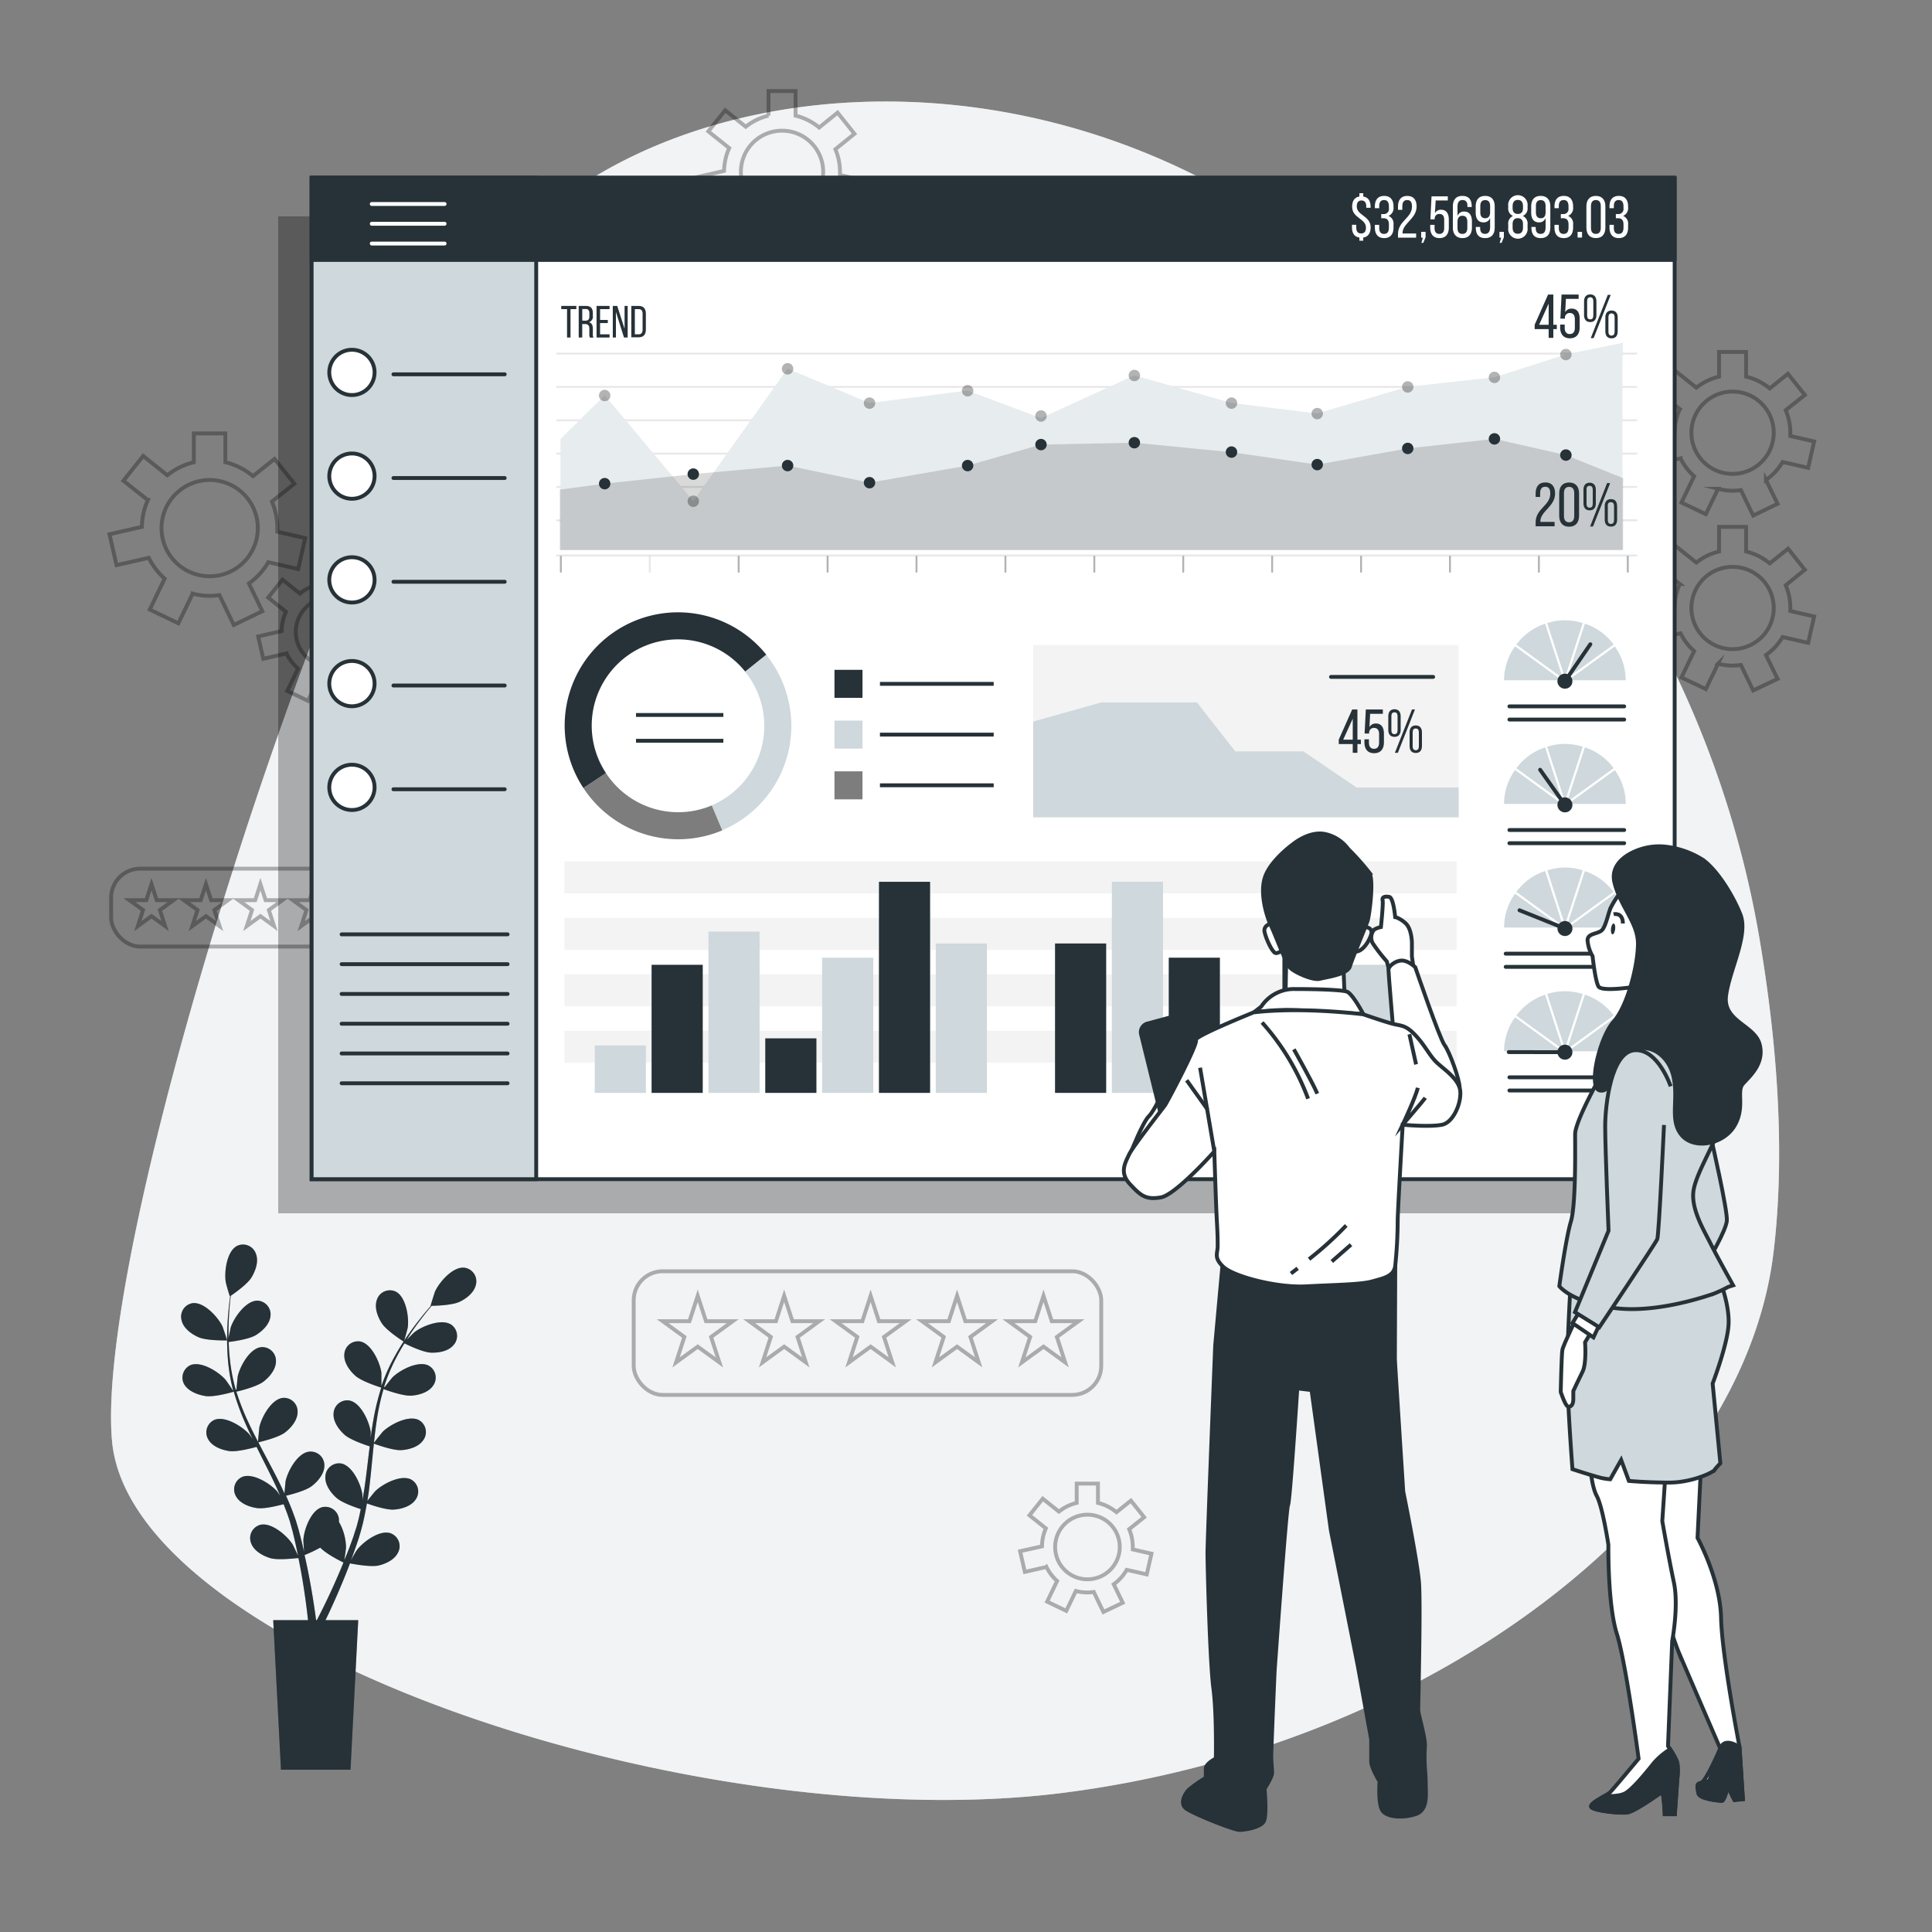 <svg xmlns="http://www.w3.org/2000/svg" viewBox="0 0 500 500"><rect x="0" y="0" width="500" height="500" fill="#808080" stroke="none"/><g id="freepik--background-simple--inject-2"><path d="M455.67,244.81A260.4,260.4,0,0,0,396.24,117c-18.22-21.12-41.91-44.1-70.4-62.25C254,9,165,22,128,68S24,319,29,373s151,103,246,91,176-73,184-140C462.14,297.74,459.74,269.47,455.67,244.81Z" style="fill:#CFD8DC"></path><path d="M455.67,244.81A260.4,260.4,0,0,0,396.24,117c-18.22-21.12-41.91-44.1-70.4-62.25C254,9,165,22,128,68S24,319,29,373s151,103,246,91,176-73,184-140C462.14,297.74,459.74,269.47,455.67,244.81Z" style="fill:#fff;opacity:0.7"></path></g><g id="freepik--Graphics--inject-2"><g style="opacity:0.3"><path d="M461.34,119.57l6.61,1.5,1.55-6.83-6.16-1.41c0-.26,0-.52,0-.79a15,15,0,0,0-1.2-5.88l4.95-3.94-4.37-5.48L458,100.53a14.82,14.82,0,0,0-6.11-3.06V91.09h-7v6.38a15,15,0,0,0-5.87,2.86l-5.33-4.25-4.37,5.48,5.41,4.31a15,15,0,0,0-1.33,5.92l-7.16,1.63,1.56,6.83,7.13-1.62a15,15,0,0,0,3.51,4.61l-3.29,6.82,6.32,3,3.16-6.56a15,15,0,0,0,3.76.5,15.21,15.21,0,0,0,2.15-.17l3.18,6.6,6.31-3.05-3-6.16A15,15,0,0,0,461.34,119.57ZM437.74,112a10.65,10.65,0,1,1,10.64,10.64A10.64,10.64,0,0,1,437.74,112Z" style="fill:none;stroke:#000;stroke-miterlimit:10"></path><path d="M461.34,164.86l6.61,1.51,1.55-6.83-6.16-1.41c0-.27,0-.53,0-.8a14.91,14.91,0,0,0-1.2-5.87l4.95-4L462.76,142l-4.76,3.8a15,15,0,0,0-6.11-3.07v-6.37h-7v6.37a14.92,14.92,0,0,0-5.87,2.87l-5.33-4.26-4.37,5.48,5.41,4.32a15,15,0,0,0-1.33,5.91l-7.16,1.64,1.56,6.83,7.13-1.63a15,15,0,0,0,3.51,4.61l-3.29,6.83,6.32,3,3.16-6.56a15,15,0,0,0,3.76.49,15.21,15.21,0,0,0,2.15-.17l3.18,6.6,6.31-3-3-6.16A15,15,0,0,0,461.34,164.86Zm-23.6-7.53A10.65,10.65,0,1,1,448.38,168,10.64,10.64,0,0,1,437.74,157.33Z" style="fill:none;stroke:#000;stroke-miterlimit:10"></path><path d="M291.59,406.27l5.19,1.18,1.22-5.36-4.84-1.1c0-.21,0-.42,0-.63a11.82,11.82,0,0,0-.93-4.61l3.88-3.09-3.43-4.3-3.74,3a11.68,11.68,0,0,0-4.79-2.41v-5h-5.5v5a11.71,11.71,0,0,0-4.6,2.25l-4.19-3.34-3.43,4.3,4.24,3.38a11.62,11.62,0,0,0-1,4.65L264,401.45l1.23,5.36,5.59-1.28a11.82,11.82,0,0,0,2.76,3.62L271,414.5l4.95,2.39,2.48-5.15a11.24,11.24,0,0,0,4.64.26l2.49,5.18,5-2.39L288.23,410A11.6,11.6,0,0,0,291.59,406.27Zm-18.52-5.91a8.36,8.36,0,1,1,8.36,8.36A8.35,8.35,0,0,1,273.07,400.36Z" style="fill:none;stroke:#000;stroke-miterlimit:10"></path><path d="M215.34,52,222,53.54l1.55-6.83-6.16-1.41c0-.27,0-.53,0-.8a14.91,14.91,0,0,0-1.2-5.87l4.95-4-4.37-5.48L212,33a15,15,0,0,0-6.11-3.07V23.56h-7v6.37A14.92,14.92,0,0,0,193,32.8l-5.33-4.26L183.31,34l5.41,4.32a15,15,0,0,0-1.33,5.91l-7.16,1.64,1.56,6.83,7.13-1.63a15,15,0,0,0,3.51,4.61l-3.29,6.82,6.32,3L198.62,59a15,15,0,0,0,3.76.49,15.21,15.21,0,0,0,2.15-.17l3.18,6.6,6.31-3-3-6.16A15,15,0,0,0,215.34,52Zm-23.6-7.53a10.65,10.65,0,1,1,10.64,10.65A10.64,10.64,0,0,1,191.74,44.5Z" style="fill:none;stroke:#000;stroke-miterlimit:10"></path><path d="M96.55,169.93l5.59,1.27,1.32-5.78-5.22-1.2c0-.22,0-.44,0-.67a12.65,12.65,0,0,0-1-5l4.19-3.35-3.7-4.64-4,3.22a12.75,12.75,0,0,0-5.18-2.6v-5.4H82.6v5.4a12.58,12.58,0,0,0-5,2.43L73.12,150l-3.7,4.64L74,158.33a12.66,12.66,0,0,0-1.12,5l-6.07,1.38,1.32,5.79,6-1.38a12.79,12.79,0,0,0,3,3.91l-2.78,5.77,5.35,2.58,2.67-5.56a12.46,12.46,0,0,0,3.19.42,13.68,13.68,0,0,0,1.82-.14l2.69,5.59,5.35-2.58-2.51-5.22A12.89,12.89,0,0,0,96.55,169.93Zm-20-6.38a9,9,0,1,1,9,9A9,9,0,0,1,76.56,163.55Z" style="fill:none;stroke:#000;stroke-miterlimit:10"></path><path d="M69.43,145.49l7.74,1.77,1.82-8-7.22-1.65c0-.31,0-.61,0-.93a17.46,17.46,0,0,0-1.4-6.87l5.8-4.63-5.12-6.41-5.58,4.45a17.59,17.59,0,0,0-7.15-3.6v-7.46H50.16v7.46A17.55,17.55,0,0,0,43.3,123l-6.25-5-5.11,6.42,6.33,5a17.43,17.43,0,0,0-1.55,6.93l-8.39,1.91,1.83,8,8.35-1.9a17.49,17.49,0,0,0,4.1,5.39l-3.85,8,7.4,3.56,3.7-7.68a17.29,17.29,0,0,0,4.4.58,17.48,17.48,0,0,0,2.52-.2l3.72,7.73,7.39-3.56L64.42,151A17.47,17.47,0,0,0,69.43,145.49ZM41.8,136.68a12.46,12.46,0,1,1,12.46,12.46A12.46,12.46,0,0,1,41.8,136.68Z" style="fill:none;stroke:#000;stroke-miterlimit:10"></path><polygon points="180.57 335.35 182.71 341.93 189.63 341.93 184.03 346 186.17 352.58 180.57 348.51 174.97 352.58 177.11 346 171.51 341.93 178.43 341.93 180.57 335.35" style="fill:none;stroke:#000;stroke-miterlimit:10"></polygon><polygon points="202.94 335.35 205.08 341.93 212 341.93 206.41 346 208.54 352.58 202.94 348.51 197.35 352.58 199.49 346 193.89 341.93 200.81 341.93 202.94 335.35" style="fill:none;stroke:#000;stroke-miterlimit:10"></polygon><polygon points="225.32 335.35 227.46 341.93 234.38 341.93 228.78 346 230.92 352.58 225.32 348.51 219.72 352.58 221.86 346 216.26 341.93 223.18 341.93 225.32 335.35" style="fill:none;stroke:#000;stroke-miterlimit:10"></polygon><polygon points="247.69 335.35 249.83 341.93 256.75 341.93 251.15 346 253.29 352.58 247.69 348.51 242.09 352.58 244.23 346 238.63 341.93 245.55 341.93 247.69 335.35" style="fill:none;stroke:#000;stroke-miterlimit:10"></polygon><polygon points="270.06 335.35 272.2 341.93 279.12 341.93 273.52 346 275.66 352.58 270.06 348.51 264.46 352.58 266.6 346 261 341.93 267.92 341.93 270.06 335.35" style="fill:none;stroke:#000;stroke-miterlimit:10"></polygon><rect x="164" y="329" width="121" height="32" rx="7.5" style="fill:none;stroke:#000;stroke-miterlimit:10"></rect><polygon points="39.2 228.81 40.55 232.96 44.91 232.96 41.38 235.52 42.73 239.67 39.2 237.1 35.67 239.67 37.02 235.52 33.49 232.96 37.86 232.96 39.2 228.81" style="fill:none;stroke:#000;stroke-miterlimit:10"></polygon><polygon points="53.3 228.81 54.65 232.96 59.01 232.96 55.48 235.52 56.83 239.67 53.3 237.1 49.77 239.67 51.12 235.52 47.59 232.96 51.95 232.96 53.3 228.81" style="fill:none;stroke:#000;stroke-miterlimit:10"></polygon><polygon points="67.39 228.81 68.74 232.96 73.1 232.96 69.58 235.52 70.92 239.67 67.39 237.1 63.87 239.67 65.22 235.52 61.69 232.96 66.05 232.96 67.39 228.81" style="fill:none;stroke:#000;stroke-miterlimit:10"></polygon><polygon points="81.49 228.81 82.84 232.96 87.2 232.96 83.67 235.52 85.02 239.67 81.49 237.1 77.96 239.67 79.31 235.52 75.78 232.96 80.14 232.96 81.49 228.81" style="fill:none;stroke:#000;stroke-miterlimit:10"></polygon><polygon points="95.59 228.81 96.94 232.96 101.3 232.96 97.77 235.52 99.11 239.67 95.59 237.1 92.06 239.67 93.41 235.52 89.88 232.96 94.24 232.96 95.59 228.81" style="fill:none;stroke:#000;stroke-miterlimit:10"></polygon><rect x="28.76" y="224.81" width="76.24" height="20.16" rx="7.5" style="fill:none;stroke:#000;stroke-miterlimit:10"></rect></g></g><g id="freepik--Plants--inject-2"><path d="M104.53,347.24s1-3.49,1-3.72c.37-2.65-.48-8-3.17-9.28a3.54,3.54,0,0,0-4.82,2.13c-.72,2,.19,4.42,1.28,6.1C100.08,344.44,104.53,347.24,104.53,347.24Z" style="fill:#263238"></path><path d="M51.4,346.08c2.14.94,7.4.82,7.4.82s-1.13-3.44-1.23-3.64c-1.15-2.41-4.79-6.4-7.76-6A3.54,3.54,0,0,0,47,341.7C47.46,343.76,49.57,345.28,51.4,346.08Z" style="fill:#263238"></path><path d="M53.21,361.3c2.23.33,6.92-1,7.29-1.14A63,63,0,0,0,63.34,368c.65,1.5,1.34,3,2.06,4.46-.43-.63-.81-1.18-.88-1.26-1.75-2-6.31-4.89-9.07-3.72a3.55,3.55,0,0,0-1.57,5c1,1.85,3.46,2.76,5.43,3.05s6-.78,7.09-1.08c.28.56.55,1.13.83,1.69,1.36,2.7,2.73,5.39,4,8.08.44.94.85,1.89,1.25,2.83-.38-.55-.7-1-.76-1.08-1.75-2-6.32-4.9-9.07-3.73a3.53,3.53,0,0,0-1.57,5c1,1.85,3.45,2.77,5.43,3.05s5.63-.68,6.89-1c.39,1,.78,2,1.11,2.93.21.67.46,1.29.64,2s.37,1.34.55,2c.31,1.27.63,2.59.9,3.85.19.87.36,1.7.53,2.54-.43-.94-1.31-2.78-1.4-2.92-1.43-2.26-5.5-5.8-8.4-5.06A3.55,3.55,0,0,0,65,399.39c.73,2,3,3.25,4.91,3.84,2.1.64,6.75,0,7.33,0,.28,1.39.54,2.74.76,4,.79,4.45,1.27,8.18,1.57,10.79.05.46.1.88.14,1.27h-9l2,38.71h18l2-38.71H84.24l.19-.39c1.15-2.39,2.74-5.84,4.47-10.06.55-1.33,1.11-2.76,1.67-4.24.56.11,5.16,1,7.31.57,2-.44,4.31-1.55,5.18-3.47a3.55,3.55,0,0,0-2-4.9c-2.83-.95-7.16,2.27-8.75,4.42-.09.13-1,1.62-1.48,2.57.22-.61.45-1.19.67-1.82.45-1.23.87-2.47,1.32-3.81.2-.66.4-1.32.59-2s.36-1.38.54-2.08c.38-1.62.7-3.28,1-5,1.08.4,5,1.74,7,1.6s4.49-.87,5.64-2.64a3.55,3.55,0,0,0-1.19-5.14c-2.66-1.37-7.43,1.16-9.32,3.05-.12.11-1.33,1.62-2,2.46.16-1,.33-2,.45-3.05.37-3,.65-6,.94-9,.09-.92.19-1.84.29-2.75.38.14,4.94,1.84,7.18,1.68,2-.14,4.49-.87,5.64-2.64a3.54,3.54,0,0,0-1.19-5.14c-2.66-1.37-7.43,1.16-9.32,3-.14.15-1.88,2.32-2.29,2.89.21-2,.44-4,.75-6a61,61,0,0,1,1.73-7.9c.18.06,4.92,1.85,7.22,1.69,2-.14,4.49-.87,5.64-2.64a3.54,3.54,0,0,0-1.19-5.13c-2.66-1.38-7.43,1.15-9.32,3-.13.12-1.45,1.77-2.06,2.57l-.15-.08a46.59,46.59,0,0,1,3.13-7.5c.69-1.33,1.41-2.57,2.14-3.75.85.42,4.76,2.32,6.84,2.4s4.56-.37,5.9-2a3.54,3.54,0,0,0-.62-5.23c-2.5-1.66-7.51.33-9.6,2-.12.09-1.17,1.14-1.93,1.91.34-.53.68-1.08,1-1.58,1.25-1.89,2.51-3.54,3.64-5,.65-.82,1.25-1.55,1.83-2.22,1,0,5.28-.15,7.13-1s3.88-2.43,4.31-4.5a3.54,3.54,0,0,0-3-4.36c-3-.32-6.51,3.76-7.6,6.2-.09.21-1.18,3.68-1.13,3.68h.07c-.57.64-1.16,1.33-1.8,2.1-1.16,1.43-2.46,3.06-3.76,4.92a61.29,61.29,0,0,0-3.9,6.22,46.25,46.25,0,0,0-3.34,7.5l0,.1c0-.88,0-3.33,0-3.52-.35-2.65-2.57-7.57-5.51-8.11a3.55,3.55,0,0,0-4.09,3.33c-.17,2.11,1.36,4.21,2.85,5.54,1.68,1.5,6.34,2.95,6.71,3.07a63.48,63.48,0,0,0-2,8.13c-.29,1.6-.53,3.22-.74,4.85,0-.76,0-1.44,0-1.53-.35-2.65-2.57-7.57-5.51-8.11a3.54,3.54,0,0,0-4.09,3.33c-.17,2.1,1.36,4.21,2.85,5.54s5.46,2.67,6.51,3c-.08.63-.17,1.25-.24,1.88-.36,3-.7,6-1.13,8.93-.15,1-.34,2.05-.52,3.06,0-.67,0-1.24,0-1.33-.34-2.65-2.56-7.57-5.51-8.11a3.54,3.54,0,0,0-4.08,3.33c-.17,2.11,1.35,4.21,2.84,5.54s5.08,2.54,6.32,2.94c-.22,1-.43,2.07-.69,3.06-.19.67-.33,1.33-.56,2s-.43,1.31-.64,2c-.45,1.24-.9,2.52-1.37,3.71-.32.83-.64,1.62-1,2.42.16-1,.44-3.05.44-3.22a13.82,13.82,0,0,0-1.84-6.69,5.11,5.11,0,0,0,0-.78,3.54,3.54,0,0,0-4.33-3c-2.9.77-4.73,5.84-4.87,8.51,0,.16.1,1.88.18,3-.15-.63-.28-1.24-.44-1.89-.3-1.28-.64-2.54-1-3.91q-.3-1-.6-2c-.19-.66-.47-1.34-.7-2-.57-1.57-1.23-3.12-1.92-4.68,1.12-.26,5.08-1.27,6.67-2.5s3.26-3.2,3.25-5.31A3.55,3.55,0,0,0,80,375.69c-3,.33-5.56,5.07-6.1,7.68,0,.17-.21,2.09-.28,3.15-.43-.94-.85-1.87-1.31-2.79-1.33-2.68-2.76-5.35-4.17-8-.43-.82-.86-1.64-1.28-2.46.4-.09,5.13-1.19,6.91-2.55,1.59-1.22,3.27-3.21,3.25-5.32a3.54,3.54,0,0,0-3.82-3.63c-3,.33-5.56,5.07-6.1,7.68,0,.2-.29,3-.32,3.67-.94-1.8-1.86-3.61-2.69-5.43a61.93,61.93,0,0,1-2.92-7.54c.19,0,5.13-1.17,7-2.57,1.58-1.21,3.26-3.2,3.25-5.31a3.55,3.55,0,0,0-3.83-3.63c-3,.33-5.56,5.07-6.09,7.68,0,.17-.23,2.28-.3,3.29H61a45.39,45.39,0,0,1-1.52-8c-.17-1.48-.25-2.91-.29-4.31.94-.11,5.25-.69,7-1.76s3.59-2.83,3.81-4.93a3.55,3.55,0,0,0-3.4-4c-3,0-6.08,4.43-6.91,7,0,.14-.34,1.59-.55,2.66,0-.63,0-1.28,0-1.88,0-2.27.14-4.34.28-6.17.09-1.05.19-2,.3-2.87.86-.59,4.33-3,5.39-4.78s1.89-4.17,1.11-6.13a3.53,3.53,0,0,0-4.87-2c-2.66,1.37-3.36,6.72-2.92,9.36,0,.23,1,3.72,1.09,3.69l.05,0c-.12.85-.23,1.75-.34,2.75-.18,1.83-.37,3.91-.42,6.18a63.63,63.63,0,0,0,.17,7.34,46.46,46.46,0,0,0,1.36,8.1l0,.09c-.47-.74-1.86-2.76-2-2.91-1.75-2-6.31-4.9-9.07-3.73a3.55,3.55,0,0,0-1.57,5C48.8,360.1,51.24,361,53.21,361.3Zm29.68,39.22c1.53,1.66,5.45,3.6,6,3.85-.53,1.32-1.06,2.59-1.59,3.78-1.79,4.14-3.45,7.52-4.64,9.86L82,419.29h-.2c-.06-.46-.13-1-.2-1.52-.37-2.64-.94-6.39-1.83-10.86-.27-1.42-.6-2.92-.95-4.46A37.67,37.67,0,0,0,82.89,400.52Z" style="fill:#263238"></path><path d="M51.4,346.08c2.14.94,7.4.82,7.4.82s-1.13-3.44-1.23-3.64c-1.15-2.41-4.79-6.4-7.76-6A3.54,3.54,0,0,0,47,341.7C47.46,343.76,49.57,345.28,51.4,346.08Z" style="fill:#263238;opacity:0.3"></path><path d="M104.53,347.24s1-3.49,1-3.72c.37-2.65-.48-8-3.17-9.28a3.54,3.54,0,0,0-4.82,2.13c-.72,2,.19,4.42,1.28,6.1C100.08,344.44,104.53,347.24,104.53,347.24Z" style="fill:#263238;opacity:0.3"></path><path d="M53.21,361.3c2.23.33,6.92-1,7.29-1.14A63,63,0,0,0,63.34,368c.65,1.5,1.34,3,2.06,4.46-.43-.63-.81-1.18-.88-1.26-1.75-2-6.31-4.89-9.07-3.72a3.55,3.55,0,0,0-1.57,5c1,1.85,3.46,2.76,5.43,3.05s6-.78,7.09-1.08c.28.56.55,1.13.83,1.69,1.36,2.7,2.73,5.39,4,8.08.44.94.85,1.89,1.25,2.83-.38-.55-.7-1-.76-1.08-1.75-2-6.32-4.9-9.07-3.73a3.53,3.53,0,0,0-1.57,5c1,1.85,3.45,2.77,5.43,3.05s5.63-.68,6.89-1c.39,1,.78,2,1.11,2.93.21.67.46,1.29.64,2s.37,1.34.55,2c.31,1.27.63,2.59.9,3.85.19.87.36,1.7.53,2.54-.43-.94-1.31-2.78-1.4-2.92-1.43-2.26-5.5-5.8-8.4-5.06A3.55,3.55,0,0,0,65,399.39c.73,2,3,3.25,4.91,3.84,2.1.64,6.75,0,7.33,0,.28,1.39.54,2.74.76,4,.79,4.45,1.27,8.18,1.57,10.79.05.46.1.88.14,1.27h-9l2,38.71h18l2-38.71H84.24l.19-.39c1.15-2.39,2.74-5.84,4.47-10.06.55-1.33,1.11-2.76,1.67-4.24.56.11,5.16,1,7.31.57,2-.44,4.31-1.55,5.18-3.47a3.55,3.55,0,0,0-2-4.9c-2.83-.95-7.16,2.27-8.75,4.42-.09.13-1,1.62-1.48,2.57.22-.61.45-1.19.67-1.82.45-1.23.87-2.47,1.32-3.81.2-.66.4-1.32.59-2s.36-1.38.54-2.08c.38-1.62.7-3.28,1-5,1.08.4,5,1.74,7,1.6s4.49-.87,5.64-2.64a3.55,3.55,0,0,0-1.19-5.14c-2.66-1.37-7.43,1.16-9.32,3.05-.12.11-1.33,1.62-2,2.46.16-1,.33-2,.45-3.05.37-3,.65-6,.94-9,.09-.92.19-1.84.29-2.75.38.14,4.94,1.84,7.18,1.68,2-.14,4.49-.87,5.64-2.64a3.54,3.54,0,0,0-1.19-5.14c-2.66-1.37-7.43,1.16-9.32,3-.14.15-1.88,2.32-2.29,2.89.21-2,.44-4,.75-6a61,61,0,0,1,1.73-7.9c.18.06,4.92,1.85,7.22,1.69,2-.14,4.49-.87,5.64-2.64a3.54,3.54,0,0,0-1.19-5.13c-2.66-1.38-7.43,1.15-9.32,3-.13.12-1.45,1.77-2.06,2.57l-.15-.08a46.59,46.59,0,0,1,3.13-7.5c.69-1.33,1.41-2.57,2.14-3.75.85.42,4.76,2.32,6.84,2.4s4.56-.37,5.9-2a3.54,3.54,0,0,0-.62-5.23c-2.5-1.66-7.51.33-9.6,2-.12.09-1.17,1.14-1.93,1.91.34-.53.68-1.08,1-1.58,1.25-1.89,2.51-3.54,3.64-5,.65-.82,1.25-1.55,1.83-2.22,1,0,5.28-.15,7.13-1s3.88-2.43,4.31-4.5a3.54,3.54,0,0,0-3-4.36c-3-.32-6.51,3.76-7.6,6.2-.09.21-1.18,3.68-1.13,3.68h.07c-.57.64-1.16,1.33-1.8,2.1-1.16,1.43-2.46,3.06-3.76,4.92a61.29,61.29,0,0,0-3.9,6.22,46.25,46.25,0,0,0-3.34,7.5l0,.1c0-.88,0-3.33,0-3.52-.35-2.65-2.57-7.57-5.51-8.11a3.55,3.55,0,0,0-4.09,3.33c-.17,2.11,1.36,4.21,2.85,5.54,1.68,1.5,6.34,2.95,6.71,3.07a63.48,63.48,0,0,0-2,8.13c-.29,1.6-.53,3.22-.74,4.85,0-.76,0-1.44,0-1.53-.35-2.65-2.57-7.57-5.51-8.11a3.54,3.54,0,0,0-4.09,3.33c-.17,2.1,1.36,4.21,2.85,5.54s5.46,2.67,6.51,3c-.08.63-.17,1.25-.24,1.88-.36,3-.7,6-1.13,8.93-.15,1-.34,2.05-.52,3.06,0-.67,0-1.24,0-1.33-.34-2.65-2.56-7.57-5.51-8.11a3.54,3.54,0,0,0-4.08,3.33c-.17,2.11,1.35,4.21,2.84,5.54s5.08,2.54,6.32,2.94c-.22,1-.43,2.07-.69,3.06-.19.67-.33,1.33-.56,2s-.43,1.31-.64,2c-.45,1.24-.9,2.52-1.37,3.71-.32.83-.64,1.62-1,2.42.16-1,.44-3.05.44-3.22a13.82,13.82,0,0,0-1.84-6.69,5.11,5.11,0,0,0,0-.78,3.54,3.54,0,0,0-4.33-3c-2.9.77-4.73,5.84-4.87,8.51,0,.16.1,1.88.18,3-.15-.63-.28-1.24-.44-1.89-.3-1.28-.64-2.54-1-3.91q-.3-1-.6-2c-.19-.66-.47-1.34-.7-2-.57-1.57-1.23-3.12-1.92-4.68,1.12-.26,5.08-1.27,6.67-2.5s3.26-3.2,3.25-5.31A3.55,3.55,0,0,0,80,375.69c-3,.33-5.56,5.07-6.1,7.68,0,.17-.21,2.09-.28,3.15-.43-.94-.85-1.87-1.31-2.79-1.33-2.68-2.76-5.35-4.17-8-.43-.82-.86-1.64-1.28-2.46.4-.09,5.13-1.19,6.91-2.55,1.59-1.22,3.27-3.21,3.25-5.32a3.54,3.54,0,0,0-3.82-3.63c-3,.33-5.56,5.07-6.1,7.68,0,.2-.29,3-.32,3.67-.94-1.8-1.86-3.61-2.69-5.43a61.93,61.93,0,0,1-2.92-7.54c.19,0,5.13-1.17,7-2.57,1.58-1.21,3.26-3.2,3.25-5.31a3.55,3.55,0,0,0-3.83-3.63c-3,.33-5.56,5.07-6.09,7.68,0,.17-.23,2.28-.3,3.29H61a45.39,45.39,0,0,1-1.52-8c-.17-1.48-.25-2.91-.29-4.31.94-.11,5.25-.69,7-1.76s3.59-2.83,3.81-4.93a3.55,3.55,0,0,0-3.4-4c-3,0-6.08,4.43-6.91,7,0,.14-.34,1.59-.55,2.66,0-.63,0-1.28,0-1.88,0-2.27.14-4.34.28-6.17.09-1.05.19-2,.3-2.87.86-.59,4.33-3,5.39-4.78s1.89-4.17,1.11-6.13a3.53,3.53,0,0,0-4.87-2c-2.66,1.37-3.36,6.72-2.92,9.36,0,.23,1,3.72,1.09,3.69l.05,0c-.12.85-.23,1.75-.34,2.75-.18,1.83-.37,3.91-.42,6.18a63.63,63.63,0,0,0,.17,7.34,46.46,46.46,0,0,0,1.36,8.1l0,.09c-.47-.74-1.86-2.76-2-2.91-1.75-2-6.31-4.9-9.07-3.73a3.55,3.55,0,0,0-1.57,5C48.8,360.1,51.24,361,53.21,361.3Zm29.68,39.22c1.53,1.66,5.45,3.6,6,3.85-.53,1.32-1.06,2.59-1.59,3.78-1.79,4.14-3.45,7.52-4.64,9.86L82,419.29h-.2c-.06-.46-.13-1-.2-1.52-.37-2.64-.94-6.39-1.83-10.86-.27-1.42-.6-2.92-.95-4.46A37.67,37.67,0,0,0,82.89,400.52Z" style="fill:#263238;opacity:0.3"></path></g><g id="freepik--Page--inject-2"><rect x="72" y="56" width="349" height="258" style="opacity:0.3"></rect><rect x="80.65" y="46" width="352.75" height="259.17" style="fill:#fff;stroke:#263238;stroke-miterlimit:10"></rect><rect x="80.65" y="46" width="58.12" height="259.17" style="fill:#CFD8DC;stroke:#263238;stroke-miterlimit:10"></rect><rect x="80.65" y="46" width="352.75" height="21.28" style="fill:#263238;stroke:#263238;stroke-linecap:round;stroke-linejoin:round"></rect><path d="M96.94,96.38a5.86,5.86,0,1,0-5.86,5.86A5.86,5.86,0,0,0,96.94,96.38Z" style="fill:#fff;stroke:#263238;stroke-linecap:round;stroke-linejoin:round"></path><line x1="101.82" y1="96.87" x2="130.62" y2="96.87" style="fill:none;stroke:#263238;stroke-linecap:round;stroke-linejoin:round"></line><path d="M96.94,123.23a5.86,5.86,0,1,0-5.86,5.85A5.86,5.86,0,0,0,96.94,123.23Z" style="fill:#fff;stroke:#263238;stroke-linecap:round;stroke-linejoin:round"></path><line x1="101.82" y1="123.71" x2="130.62" y2="123.71" style="fill:none;stroke:#263238;stroke-linecap:round;stroke-linejoin:round"></line><path d="M96.94,150.07a5.86,5.86,0,1,0-5.86,5.86A5.86,5.86,0,0,0,96.94,150.07Z" style="fill:#fff;stroke:#263238;stroke-linecap:round;stroke-linejoin:round"></path><line x1="101.82" y1="150.56" x2="130.62" y2="150.56" style="fill:none;stroke:#263238;stroke-linecap:round;stroke-linejoin:round"></line><path d="M96.94,176.92a5.86,5.86,0,1,0-5.86,5.86A5.87,5.87,0,0,0,96.94,176.92Z" style="fill:#fff;stroke:#263238;stroke-linecap:round;stroke-linejoin:round"></path><line x1="101.82" y1="177.41" x2="130.62" y2="177.41" style="fill:none;stroke:#263238;stroke-linecap:round;stroke-linejoin:round"></line><path d="M96.94,203.77a5.86,5.86,0,1,0-5.86,5.86A5.86,5.86,0,0,0,96.94,203.77Z" style="fill:#fff;stroke:#263238;stroke-linecap:round;stroke-linejoin:round"></path><line x1="101.82" y1="204.26" x2="130.62" y2="204.26" style="fill:none;stroke:#263238;stroke-linecap:round;stroke-linejoin:round"></line><g style="opacity:0.05"><rect x="146.07" y="222.92" width="230.91" height="8.28"></rect><rect x="146.07" y="237.53" width="230.91" height="8.28"></rect><rect x="146.07" y="252.15" width="230.91" height="8.28"></rect><rect x="146.07" y="266.76" width="230.91" height="8.28"></rect></g><rect x="242.18" y="244.17" width="13.24" height="38.67" style="fill:#CFD8DC"></rect><rect x="227.47" y="228.21" width="13.24" height="54.63" style="fill:#263238"></rect><rect x="212.76" y="247.85" width="13.24" height="34.99" style="fill:#CFD8DC"></rect><rect x="198.05" y="268.72" width="13.24" height="14.12" style="fill:#263238"></rect><rect x="183.34" y="241.1" width="13.24" height="41.74" style="fill:#CFD8DC"></rect><rect x="168.63" y="249.69" width="13.24" height="33.15" style="fill:#263238"></rect><rect x="153.92" y="270.56" width="13.24" height="12.28" style="fill:#CFD8DC"></rect><rect x="273.04" y="244.17" width="13.24" height="38.67" style="fill:#263238"></rect><rect x="287.75" y="228.21" width="13.24" height="54.63" style="fill:#CFD8DC"></rect><rect x="302.47" y="247.85" width="13.24" height="34.99" style="fill:#263238"></rect><rect x="317.18" y="268.72" width="13.24" height="14.12" style="fill:#CFD8DC"></rect><rect x="331.89" y="241.1" width="13.24" height="41.74" style="fill:#263238"></rect><rect x="346.6" y="249.69" width="13.24" height="33.15" style="fill:#CFD8DC"></rect><rect x="361.31" y="270.56" width="13.24" height="12.28" style="fill:#263238"></rect><line x1="88.41" y1="241.81" x2="131.36" y2="241.81" style="fill:none;stroke:#263238;stroke-linecap:round;stroke-linejoin:round"></line><line x1="88.41" y1="249.52" x2="131.36" y2="249.52" style="fill:none;stroke:#263238;stroke-linecap:round;stroke-linejoin:round"></line><line x1="88.41" y1="257.23" x2="131.36" y2="257.23" style="fill:none;stroke:#263238;stroke-linecap:round;stroke-linejoin:round"></line><line x1="88.41" y1="264.94" x2="131.36" y2="264.94" style="fill:none;stroke:#263238;stroke-linecap:round;stroke-linejoin:round"></line><line x1="88.41" y1="272.64" x2="131.36" y2="272.64" style="fill:none;stroke:#263238;stroke-linecap:round;stroke-linejoin:round"></line><line x1="88.41" y1="280.35" x2="131.36" y2="280.35" style="fill:none;stroke:#263238;stroke-linecap:round;stroke-linejoin:round"></line><line x1="96.21" y1="52.79" x2="115.06" y2="52.79" style="fill:none;stroke:#fff;stroke-linecap:round;stroke-linejoin:round"></line><line x1="96.21" y1="57.91" x2="115.06" y2="57.91" style="fill:none;stroke:#fff;stroke-linecap:round;stroke-linejoin:round"></line><line x1="96.21" y1="63.03" x2="115.06" y2="63.03" style="fill:none;stroke:#fff;stroke-linecap:round;stroke-linejoin:round"></line><rect x="267.38" y="166.92" width="110.13" height="44.59" style="opacity:0.05"></rect><polygon points="377.5 203.81 377.5 211.52 267.38 211.52 267.38 186.74 284.99 181.79 309.77 181.79 319.69 194.45 337.3 194.45 351.07 203.81 377.5 203.81" style="fill:#CFD8DC"></polygon><line x1="344.46" y1="175.18" x2="370.9" y2="175.18" style="fill:none;stroke:#263238;stroke-linecap:round;stroke-linejoin:round"></line><path d="M351.3,192.56v2.26h-1.21v-2.26h-3.62v-1.14l3.47-7.81h1.36v7.81h.9v1.14Zm-3.68-1.14h2.47V186Z" style="fill:#263238"></path><path d="M354.41,188.17a1.81,1.81,0,0,1,1.66-.93c1.45,0,2.09,1.06,2.09,2.66v2.2c0,1.71-.82,2.83-2.53,2.83s-2.52-1.12-2.52-2.83v-.76h1.17v.84c0,1,.42,1.61,1.31,1.61s1.32-.6,1.32-1.61V190c0-1-.42-1.62-1.32-1.62a1.21,1.21,0,0,0-1.26,1.2v.26h-1.17l.31-6.23h4.41v1.12h-3.29Z" style="fill:#263238"></path><path d="M362.49,185.36v3.53c0,1.09-.51,1.81-1.6,1.81s-1.6-.72-1.6-1.81v-3.53c0-1.08.51-1.81,1.6-1.81S362.49,184.28,362.49,185.36Zm-2.4-.05V189c0,.61.23,1,.8,1s.8-.4.8-1v-3.65c0-.61-.24-1-.8-1S360.09,184.7,360.09,185.31Zm6.1-1.7-4.42,11.21H361l4.42-11.21Zm1.81,5.92v3.53c0,1.09-.49,1.81-1.6,1.81s-1.6-.72-1.6-1.81v-3.53c0-1.07.51-1.79,1.6-1.79S368,188.46,368,189.53Zm-2.4,0v3.63c0,.61.24,1,.8,1s.8-.42.8-1v-3.63c0-.61-.24-1-.8-1S365.6,188.88,365.6,189.49Z" style="fill:#263238"></path><path d="M146.75,87.35V80h-1.5v-.83h3.91V80h-1.51v7.35Z" style="fill:#263238"></path><path d="M151.6,79.17c1.29,0,1.83.66,1.83,1.87v.67a1.52,1.52,0,0,1-1,1.68c.75.22,1,.83,1,1.71v1.27a2.07,2.07,0,0,0,.16,1h-.92a2.06,2.06,0,0,1-.15-1V85.07c0-.92-.43-1.21-1.19-1.21h-.65v3.49h-.91V79.17ZM151.37,83c.73,0,1.16-.23,1.16-1.12v-.79c0-.73-.27-1.12-.95-1.12h-.89v3Z" style="fill:#263238"></path><path d="M157.3,82.8v.81h-2v2.91h2.45v.83h-3.36V79.17h3.36V80H155.3v2.8Z" style="fill:#263238"></path><path d="M159.4,87.35h-.81V79.17h1.15l1.9,5.92V79.17h.8v8.18h-.95l-2.09-6.61Z" style="fill:#263238"></path><path d="M165.3,79.17c1.27,0,1.85.77,1.85,2v4.12c0,1.25-.58,2-1.85,2h-1.92V79.17Zm0,7.35c.66,0,1-.41,1-1.15V81.16c0-.75-.31-1.16-1-1.16h-1v6.52Z" style="fill:#263238"></path><g style="opacity:0.3"><line x1="145.15" y1="147.97" x2="145.15" y2="144.02" style="fill:none;stroke:#000;stroke-linecap:round;stroke-linejoin:round;stroke-width:0.5px"></line><line x1="144.17" y1="134.65" x2="423.49" y2="134.65" style="fill:none;stroke:#000;stroke-linecap:round;stroke-linejoin:round;stroke-width:0.5px;opacity:0.3"></line><line x1="144.17" y1="143.77" x2="423.49" y2="143.77" style="fill:none;stroke:#000;stroke-linecap:round;stroke-linejoin:round;stroke-width:0.5px;opacity:0.3"></line><line x1="144.17" y1="126.02" x2="423.49" y2="126.02" style="fill:none;stroke:#000;stroke-linecap:round;stroke-linejoin:round;stroke-width:0.5px;opacity:0.3"></line><line x1="144.17" y1="117.4" x2="423.49" y2="117.4" style="fill:none;stroke:#000;stroke-linecap:round;stroke-linejoin:round;stroke-width:0.5px;opacity:0.3"></line><line x1="144.17" y1="108.77" x2="423.49" y2="108.77" style="fill:none;stroke:#000;stroke-linecap:round;stroke-linejoin:round;stroke-width:0.5px;opacity:0.3"></line><line x1="144.17" y1="100.14" x2="423.49" y2="100.14" style="fill:none;stroke:#000;stroke-linecap:round;stroke-linejoin:round;stroke-width:0.5px;opacity:0.3"></line><line x1="144.17" y1="91.51" x2="423.49" y2="91.51" style="fill:none;stroke:#000;stroke-linecap:round;stroke-linejoin:round;stroke-width:0.5px;opacity:0.3"></line><line x1="168.16" y1="147.97" x2="168.16" y2="144.02" style="fill:none;stroke:#000;stroke-linecap:round;stroke-linejoin:round;stroke-width:0.5px;opacity:0.3"></line><line x1="191.17" y1="147.97" x2="191.17" y2="144.02" style="fill:none;stroke:#000;stroke-linecap:round;stroke-linejoin:round;stroke-width:0.5px"></line><line x1="214.18" y1="147.97" x2="214.18" y2="144.02" style="fill:none;stroke:#000;stroke-linecap:round;stroke-linejoin:round;stroke-width:0.5px"></line><line x1="237.19" y1="147.97" x2="237.19" y2="144.02" style="fill:none;stroke:#000;stroke-linecap:round;stroke-linejoin:round;stroke-width:0.5px"></line><line x1="260.2" y1="147.97" x2="260.2" y2="144.02" style="fill:none;stroke:#000;stroke-linecap:round;stroke-linejoin:round;stroke-width:0.5px"></line><line x1="283.21" y1="147.97" x2="283.21" y2="144.02" style="fill:none;stroke:#000;stroke-linecap:round;stroke-linejoin:round;stroke-width:0.5px"></line><line x1="306.22" y1="147.97" x2="306.22" y2="144.02" style="fill:none;stroke:#000;stroke-linecap:round;stroke-linejoin:round;stroke-width:0.5px"></line><line x1="329.23" y1="147.97" x2="329.23" y2="144.02" style="fill:none;stroke:#000;stroke-linecap:round;stroke-linejoin:round;stroke-width:0.5px"></line><line x1="352.24" y1="147.97" x2="352.24" y2="144.02" style="fill:none;stroke:#000;stroke-linecap:round;stroke-linejoin:round;stroke-width:0.5px"></line><line x1="375.25" y1="147.97" x2="375.25" y2="144.02" style="fill:none;stroke:#000;stroke-linecap:round;stroke-linejoin:round;stroke-width:0.5px"></line><line x1="398.26" y1="147.97" x2="398.26" y2="144.02" style="fill:none;stroke:#000;stroke-linecap:round;stroke-linejoin:round;stroke-width:0.5px"></line><line x1="421.27" y1="147.97" x2="421.27" y2="144.02" style="fill:none;stroke:#000;stroke-linecap:round;stroke-linejoin:round;stroke-width:0.5px"></line></g><polygon points="419.86 142.34 419.86 93.17 419.98 88.76 405.25 91.76 386.76 97.67 364.32 100.14 340.9 107.04 318.71 104.33 293.57 97.18 269.41 108.24 250.42 101.12 225.03 104.33 203.83 95.45 179.42 129.72 156.5 102.36 145.1 113.63 145.1 142.34 419.86 142.34" style="fill:#CFD8DC"></polygon><polygon points="419.86 142.34 419.86 93.17 419.98 88.76 405.25 91.76 386.76 97.67 364.32 100.14 340.9 107.04 318.71 104.33 293.57 97.18 269.41 108.24 250.42 101.12 225.03 104.33 203.83 95.45 179.42 129.72 156.5 102.36 145.1 113.63 145.1 142.34 419.86 142.34" style="fill:#fff;opacity:0.5"></polygon><polygon points="420.05 142.34 420.05 125.81 420.11 123.78 405.25 117.77 386.76 113.58 364.32 116.05 340.9 120.24 318.71 117.03 293.57 114.57 269.41 115.06 250.42 120.49 225.03 124.92 203.83 120.49 179.42 122.7 156.5 125.17 145.4 126.65 144.88 126.65 144.88 142.34 420.05 142.34" style="opacity:0.15"></polygon><circle cx="156.49" cy="125.17" r="1.48" style="fill:#263238"></circle><path d="M180.9,122.7a1.48,1.48,0,1,0-1.48,1.48A1.47,1.47,0,0,0,180.9,122.7Z" style="fill:#263238"></path><circle cx="203.83" cy="120.49" r="1.48" style="fill:#263238"></circle><circle cx="225.03" cy="124.92" r="1.48" style="fill:#263238"></circle><circle cx="250.42" cy="120.49" r="1.48" style="fill:#263238"></circle><circle cx="269.41" cy="115.06" r="1.48" style="fill:#263238"></circle><circle cx="293.57" cy="114.57" r="1.48" style="fill:#263238"></circle><path d="M320.19,117a1.48,1.48,0,1,0-1.48,1.48A1.47,1.47,0,0,0,320.19,117Z" style="fill:#263238"></path><circle cx="340.9" cy="120.24" r="1.48" style="fill:#263238"></circle><circle cx="364.32" cy="116.05" r="1.48" style="fill:#263238"></circle><circle cx="386.76" cy="113.58" r="1.48" style="fill:#263238"></circle><path d="M406.73,117.77a1.48,1.48,0,1,0-1.48,1.48A1.47,1.47,0,0,0,406.73,117.77Z" style="fill:#263238"></path><g style="opacity:0.3"><circle cx="156.49" cy="102.36" r="1.48"></circle><circle cx="179.42" cy="129.72" r="1.48"></circle><path d="M205.31,95.45a1.48,1.48,0,1,0-1.48,1.48A1.48,1.48,0,0,0,205.31,95.45Z"></path><circle cx="225.03" cy="104.33" r="1.48"></circle><path d="M251.9,101.12a1.48,1.48,0,1,0-1.48,1.48A1.47,1.47,0,0,0,251.9,101.12Z"></path><circle cx="269.41" cy="107.66" r="1.48"></circle><circle cx="293.57" cy="97.18" r="1.48"></circle><circle cx="318.71" cy="104.33" r="1.48"></circle><circle cx="340.9" cy="107.04" r="1.48"></circle><circle cx="364.32" cy="100.14" r="1.48"></circle><circle cx="386.76" cy="97.67" r="1.48"></circle><circle cx="405.25" cy="91.76" r="1.48"></circle></g><path d="M402,85.18v2.26h-1.21V85.18h-3.62V84.05l3.47-7.82H402v7.82h.9v1.13Zm-3.68-1.13h2.47V78.57Z" style="fill:#263238"></path><path d="M405.07,80.8a1.79,1.79,0,0,1,1.66-.93c1.45,0,2.09,1,2.09,2.66v2.19c0,1.71-.82,2.83-2.53,2.83s-2.52-1.12-2.52-2.83V84h1.17v.83c0,1,.42,1.62,1.31,1.62s1.32-.61,1.32-1.62V82.62c0-1-.42-1.62-1.32-1.62A1.21,1.21,0,0,0,405,82.2v.26h-1.17l.3-6.23h4.42v1.12h-3.29Z" style="fill:#263238"></path><path d="M413.15,78v3.54c0,1.09-.51,1.81-1.6,1.81s-1.6-.72-1.6-1.81V78c0-1.07.51-1.81,1.6-1.81S413.15,76.91,413.15,78Zm-2.4,0v3.65c0,.61.23,1,.8,1s.8-.4.8-1V77.93c0-.61-.24-1-.8-1S410.75,77.32,410.75,77.93Zm6.1-1.7-4.42,11.21h-.75l4.42-11.21Zm1.81,5.93v3.52c0,1.09-.49,1.81-1.6,1.81s-1.6-.72-1.6-1.81V82.16c0-1.08.51-1.8,1.6-1.8S418.66,81.08,418.66,82.16Zm-2.4,0v3.63c0,.61.24,1,.8,1s.8-.42.8-1V82.11c0-.61-.24-1-.8-1S416.26,81.5,416.26,82.11Z" style="fill:#263238"></path><path d="M402.46,127.71c0,3.38-3.79,4.59-3.81,7.17v.18h3.68v1.14h-4.91v-1c0-3.61,3.79-4.32,3.79-7.47,0-1.16-.38-1.76-1.31-1.76s-1.31.65-1.31,1.65v1h-1.17v-.91c0-1.72.78-2.86,2.51-2.86S402.46,126,402.46,127.71Z" style="fill:#263238"></path><path d="M403.52,127.69c0-1.71.84-2.82,2.56-2.82s2.58,1.11,2.58,2.82v5.78c0,1.72-.85,2.84-2.58,2.84s-2.56-1.12-2.56-2.84Zm1.23,5.86c0,1,.43,1.62,1.33,1.62s1.33-.61,1.33-1.62v-5.92c0-1-.42-1.63-1.33-1.63s-1.33.6-1.33,1.63Z" style="fill:#263238"></path><path d="M413,126.73v3.54c0,1.09-.51,1.81-1.6,1.81s-1.6-.72-1.6-1.81v-3.54c0-1.07.51-1.81,1.6-1.81S413,125.66,413,126.73Zm-2.4,0v3.66c0,.6.22,1,.8,1s.8-.4.8-1v-3.66c0-.6-.24-1-.8-1S410.58,126.08,410.58,126.68Zm6.1-1.69-4.42,11.21h-.76L415.92,125Zm1.81,5.92v3.52c0,1.09-.5,1.81-1.6,1.81s-1.61-.72-1.61-1.81v-3.52c0-1.07.52-1.79,1.61-1.79S418.49,129.84,418.49,130.91Zm-2.41,0v3.64c0,.61.25,1,.81,1s.8-.41.8-1v-3.64c0-.6-.25-1-.8-1S416.08,130.26,416.08,130.86Z" style="fill:#263238"></path><rect x="215.96" y="173.35" width="7.25" height="7.25" style="fill:#263238"></rect><line x1="227.73" y1="176.98" x2="257.17" y2="176.98" style="fill:none;stroke:#263238;stroke-linejoin:round"></line><rect x="215.96" y="186.49" width="7.25" height="7.25" style="fill:#CFD8DC"></rect><line x1="227.73" y1="190.11" x2="257.17" y2="190.11" style="fill:none;stroke:#263238;stroke-linejoin:round"></line><rect x="215.96" y="199.62" width="7.25" height="7.25" style="fill:#7d7d7d"></rect><line x1="227.73" y1="203.24" x2="257.17" y2="203.24" style="fill:none;stroke:#263238;stroke-linejoin:round"></line><path d="M185.56,211.64a25.82,25.82,0,0,0,10-40" style="fill:none;stroke:#CFD8DC;stroke-linejoin:round;stroke-width:7px"></path><path d="M153.9,202a25.83,25.83,0,0,0,31.66,9.67" style="fill:none;stroke:#7d7d7d;stroke-linejoin:round;stroke-width:7px"></path><path d="M195.58,171.61A25.82,25.82,0,0,0,153.9,202" style="fill:none;stroke:#263238;stroke-linejoin:round;stroke-width:7px"></path><line x1="164.6" y1="185.04" x2="187.2" y2="185.04" style="fill:none;stroke:#263238;stroke-linejoin:round"></line><line x1="164.6" y1="191.71" x2="187.2" y2="191.71" style="fill:none;stroke:#263238;stroke-linejoin:round"></line><line x1="390.63" y1="182.81" x2="420.34" y2="182.81" style="fill:none;stroke:#263238;stroke-linecap:round;stroke-linejoin:round"></line><line x1="390.63" y1="186.22" x2="420.34" y2="186.22" style="fill:none;stroke:#263238;stroke-linecap:round;stroke-linejoin:round"></line><path d="M417.94,166.9A16,16,0,0,0,389,176.3h32A15.31,15.31,0,0,0,417.94,166.9Z" style="fill:#CFD8DC"></path><path d="M405,176.3l12.93-9.4a15.31,15.31,0,0,1,3.05,9.4Z" style="fill:none;stroke:#fff;stroke-linecap:round;stroke-linejoin:round;stroke-width:0.5px"></path><path d="M405,176.3,410,161.1a15.3,15.3,0,0,1,8,5.8Z" style="fill:none;stroke:#fff;stroke-linecap:round;stroke-linejoin:round;stroke-width:0.5px"></path><path d="M405,176.3l-4.94-15.2a15.33,15.33,0,0,1,9.88,0Z" style="fill:none;stroke:#fff;stroke-linecap:round;stroke-linejoin:round;stroke-width:0.5px"></path><path d="M405,176.3l-12.93-9.4a15.3,15.3,0,0,1,8-5.8Z" style="fill:none;stroke:#fff;stroke-linecap:round;stroke-linejoin:round;stroke-width:0.5px"></path><path d="M405,176.3H389a15.32,15.32,0,0,1,3.06-9.4Z" style="fill:none;stroke:#fff;stroke-linecap:round;stroke-linejoin:round;stroke-width:0.5px"></path><path d="M406.94,176.3a1.94,1.94,0,1,0-1.93,1.93A1.92,1.92,0,0,0,406.94,176.3Z" style="fill:#263238"></path><line x1="405.01" y1="176.3" x2="411.58" y2="166.73" style="fill:none;stroke:#263238;stroke-linecap:round;stroke-linejoin:round"></line><line x1="390.63" y1="214.81" x2="420.34" y2="214.81" style="fill:none;stroke:#263238;stroke-linecap:round;stroke-linejoin:round"></line><line x1="390.63" y1="218.22" x2="420.34" y2="218.22" style="fill:none;stroke:#263238;stroke-linecap:round;stroke-linejoin:round"></line><path d="M417.94,198.91A16,16,0,0,0,389,208.3h32A15.26,15.26,0,0,0,417.94,198.91Z" style="fill:#CFD8DC"></path><path d="M405,208.3l12.93-9.39A15.26,15.26,0,0,1,421,208.3Z" style="fill:none;stroke:#fff;stroke-linecap:round;stroke-linejoin:round;stroke-width:0.5px"></path><path d="M405,208.3,410,193.1a15.26,15.26,0,0,1,8,5.81Z" style="fill:none;stroke:#fff;stroke-linecap:round;stroke-linejoin:round;stroke-width:0.5px"></path><path d="M405,208.3l-4.94-15.2a15.33,15.33,0,0,1,9.88,0Z" style="fill:none;stroke:#fff;stroke-linecap:round;stroke-linejoin:round;stroke-width:0.5px"></path><path d="M405,208.3l-12.93-9.39a15.26,15.26,0,0,1,8-5.81Z" style="fill:none;stroke:#fff;stroke-linecap:round;stroke-linejoin:round;stroke-width:0.5px"></path><path d="M405,208.3H389a15.27,15.27,0,0,1,3.06-9.39Z" style="fill:none;stroke:#fff;stroke-linecap:round;stroke-linejoin:round;stroke-width:0.5px"></path><path d="M406.94,208.3a1.94,1.94,0,1,0-1.93,1.94A1.92,1.92,0,0,0,406.94,208.3Z" style="fill:#263238"></path><line x1="405.01" y1="208.3" x2="398.58" y2="199.21" style="fill:none;stroke:#263238;stroke-linecap:round;stroke-linejoin:round"></line><line x1="419.39" y1="246.81" x2="389.67" y2="246.81" style="fill:none;stroke:#263238;stroke-linecap:round;stroke-linejoin:round"></line><line x1="419.39" y1="250.22" x2="389.67" y2="250.22" style="fill:none;stroke:#263238;stroke-linecap:round;stroke-linejoin:round"></line><path d="M392.08,230.91A16,16,0,0,1,421,240.3H389A15.29,15.29,0,0,1,392.08,230.91Z" style="fill:#CFD8DC"></path><path d="M405,240.3l-12.93-9.39A15.29,15.29,0,0,0,389,240.3Z" style="fill:none;stroke:#fff;stroke-linecap:round;stroke-linejoin:round;stroke-width:0.5px"></path><path d="M405,240.3l-4.94-15.2a15.26,15.26,0,0,0-8,5.81Z" style="fill:none;stroke:#fff;stroke-linecap:round;stroke-linejoin:round;stroke-width:0.5px"></path><path d="M405,240.3,410,225.1a15.33,15.33,0,0,0-9.88,0Z" style="fill:none;stroke:#fff;stroke-linecap:round;stroke-linejoin:round;stroke-width:0.5px"></path><path d="M405,240.3l12.93-9.39a15.26,15.26,0,0,0-8-5.81Z" style="fill:none;stroke:#fff;stroke-linecap:round;stroke-linejoin:round;stroke-width:0.5px"></path><path d="M405,240.3h16a15.28,15.28,0,0,0-3.05-9.39Z" style="fill:none;stroke:#fff;stroke-linecap:round;stroke-linejoin:round;stroke-width:0.5px"></path><path d="M403.07,240.3a1.94,1.94,0,1,1,1.94,1.94A1.94,1.94,0,0,1,403.07,240.3Z" style="fill:#263238"></path><line x1="405.01" y1="240.3" x2="393.25" y2="235.58" style="fill:none;stroke:#263238;stroke-linecap:round;stroke-linejoin:round"></line><line x1="390.63" y1="278.81" x2="420.34" y2="278.81" style="fill:none;stroke:#263238;stroke-linecap:round;stroke-linejoin:round"></line><line x1="390.63" y1="282.22" x2="420.34" y2="282.22" style="fill:none;stroke:#263238;stroke-linecap:round;stroke-linejoin:round"></line><path d="M417.94,262.91a16,16,0,0,0-28.92,9.4h32A15.31,15.31,0,0,0,417.94,262.91Z" style="fill:#CFD8DC"></path><path d="M405,272.31l12.93-9.4a15.31,15.31,0,0,1,3.05,9.4Z" style="fill:none;stroke:#fff;stroke-linecap:round;stroke-linejoin:round;stroke-width:0.5px"></path><path d="M405,272.31,410,257.1a15.32,15.32,0,0,1,8,5.81Z" style="fill:none;stroke:#fff;stroke-linecap:round;stroke-linejoin:round;stroke-width:0.5px"></path><path d="M405,272.31l-4.94-15.21a15.33,15.33,0,0,1,9.88,0Z" style="fill:none;stroke:#fff;stroke-linecap:round;stroke-linejoin:round;stroke-width:0.5px"></path><path d="M405,272.31l-12.93-9.4a15.32,15.32,0,0,1,8-5.81Z" style="fill:none;stroke:#fff;stroke-linecap:round;stroke-linejoin:round;stroke-width:0.5px"></path><path d="M405,272.31H389a15.32,15.32,0,0,1,3.06-9.4Z" style="fill:none;stroke:#fff;stroke-linecap:round;stroke-linejoin:round;stroke-width:0.5px"></path><path d="M406.94,272.31a1.94,1.94,0,1,0-1.93,1.93A1.93,1.93,0,0,0,406.94,272.31Z" style="fill:#263238"></path><line x1="405.01" y1="272.31" x2="390.46" y2="272.28" style="fill:none;stroke:#263238;stroke-linecap:round;stroke-linejoin:round"></line><path d="M352.81,50.86c1.3.18,1.9,1.19,1.9,2.63v.29h-1.12v-.37c0-.95-.38-1.53-1.24-1.53s-1.22.58-1.22,1.53c0,2.4,3.59,2.41,3.59,5.43,0,1.43-.61,2.46-1.91,2.64v.81h-1v-.81c-1.33-.18-1.92-1.19-1.92-2.64v-.66H351v.73c0,1,.4,1.51,1.26,1.51s1.25-.55,1.25-1.51c0-2.38-3.58-2.41-3.58-5.42,0-1.47.6-2.43,1.88-2.63V50h1Z" style="fill:#fff"></path><path d="M360.64,53.39v.28a2.13,2.13,0,0,1-1.3,2.2,2.14,2.14,0,0,1,1.3,2.22v.82c0,1.64-.77,2.71-2.42,2.71s-2.4-1.07-2.4-2.71v-.73h1.12V59c0,1,.4,1.54,1.25,1.54s1.26-.56,1.26-1.65v-.82c0-1.06-.45-1.56-1.35-1.59h-.64V55.4h.7a1.29,1.29,0,0,0,1.29-1.47v-.49c0-1.1-.39-1.67-1.26-1.67s-1.25.6-1.25,1.56v.55h-1.12v-.49c0-1.63.77-2.69,2.4-2.69S360.64,51.76,360.64,53.39Z" style="fill:#fff"></path><path d="M366.62,53.41c0,3.22-3.63,4.39-3.64,6.85v.16h3.51v1.09H361.8v-.92c0-3.45,3.62-4.12,3.62-7.13,0-1.11-.36-1.69-1.25-1.69s-1.25.63-1.25,1.58v.95H361.8v-.88c0-1.63.75-2.72,2.4-2.72S366.62,51.77,366.62,53.41Z" style="fill:#fff"></path><path d="M368.24,61.51h-.44V60h1.14V61.4l-.59,1.45h-.49Z" style="fill:#fff"></path><path d="M371.36,55.17a1.72,1.72,0,0,1,1.59-.89c1.37,0,2,1,2,2.54v2.09c0,1.64-.77,2.71-2.41,2.71s-2.4-1.07-2.4-2.71v-.72h1.12V59c0,1,.39,1.54,1.25,1.54s1.25-.58,1.25-1.54V56.91c0-1-.39-1.54-1.25-1.54a1.15,1.15,0,0,0-1.21,1.14v.25h-1.11l.29-5.95h4.21v1.07h-3.14Z" style="fill:#fff"></path><path d="M380.88,53.38v.2h-1.11V53.3c0-1-.4-1.53-1.27-1.53s-1.3.58-1.3,1.73v2.4a1.73,1.73,0,0,1,1.73-1.15c1.37,0,2,1,2,2.54v1.62c0,1.64-.81,2.71-2.44,2.71S376,60.55,376,58.91V53.46c0-1.7.76-2.76,2.46-2.76S380.88,51.74,380.88,53.38Zm-3.68,4V59c0,1,.4,1.54,1.27,1.54s1.27-.58,1.27-1.54V57.38c0-1-.42-1.54-1.27-1.54S377.2,56.42,377.2,57.38Z" style="fill:#fff"></path><path d="M386.83,53.39v5.46c0,1.7-.76,2.77-2.48,2.77s-2.41-1.06-2.41-2.69v-.2h1.12V59c0,1,.41,1.53,1.26,1.53s1.32-.58,1.32-1.71v-2.4a1.71,1.71,0,0,1-1.73,1.13c-1.37,0-2-1-2-2.52V53.39c0-1.63.8-2.69,2.45-2.69S386.83,51.76,386.83,53.39Zm-3.73-.06v1.61c0,1,.41,1.54,1.27,1.54s1.27-.58,1.27-1.54V53.33c0-1-.4-1.54-1.27-1.54S383.1,52.35,383.1,53.33Z" style="fill:#fff"></path><path d="M388.5,61.51h-.44V60h1.14V61.4l-.59,1.45h-.49Z" style="fill:#fff"></path><path d="M395.33,53.35v.33a2.12,2.12,0,0,1-1.22,2.21,2.17,2.17,0,0,1,1.22,2.26v.79a2.52,2.52,0,1,1-5,0v-.79a2.14,2.14,0,0,1,1.24-2.26,2.09,2.09,0,0,1-1.24-2.21v-.33a2.52,2.52,0,1,1,5,0Zm-3.87,0v.52c0,1,.51,1.5,1.35,1.5s1.34-.46,1.34-1.5v-.52c0-1.1-.5-1.61-1.34-1.61S391.46,52.28,391.46,53.38Zm0,4.63v.9c0,1.1.49,1.62,1.35,1.62s1.33-.52,1.34-1.62V58c0-1-.45-1.54-1.34-1.54S391.46,57,391.46,58Z" style="fill:#fff"></path><path d="M401.22,53.39v5.46c0,1.7-.77,2.77-2.48,2.77s-2.41-1.06-2.41-2.69v-.2h1.11V59c0,1,.41,1.53,1.27,1.53S400,60,400,58.82v-2.4a1.73,1.73,0,0,1-1.73,1.13c-1.38,0-2-1-2-2.52V53.39c0-1.63.8-2.69,2.45-2.69S401.22,51.76,401.22,53.39Zm-3.73-.06v1.61c0,1,.41,1.54,1.27,1.54S400,55.9,400,54.94V53.33c0-1-.4-1.54-1.27-1.54S397.49,52.35,397.49,53.33Z" style="fill:#fff"></path><path d="M407.12,53.39v.28a2.12,2.12,0,0,1-1.3,2.2,2.14,2.14,0,0,1,1.3,2.22v.82c0,1.64-.76,2.71-2.42,2.71s-2.4-1.07-2.4-2.71v-.73h1.12V59c0,1,.4,1.54,1.25,1.54s1.26-.56,1.26-1.65v-.82c0-1.06-.45-1.56-1.35-1.59h-.64V55.4h.7a1.29,1.29,0,0,0,1.29-1.47v-.49c0-1.1-.38-1.67-1.26-1.67s-1.25.6-1.25,1.56v.55H402.3v-.49c0-1.63.77-2.69,2.4-2.69S407.12,51.76,407.12,53.39Z" style="fill:#fff"></path><path d="M409.43,60v1.48h-1.15V60Z" style="fill:#fff"></path><path d="M410.56,53.39c0-1.63.81-2.69,2.45-2.69s2.46,1.06,2.46,2.69v5.52c0,1.64-.81,2.71-2.46,2.71s-2.45-1.07-2.45-2.71Zm1.18,5.6c0,1,.41,1.54,1.27,1.54s1.27-.58,1.27-1.54V53.33c0-1-.4-1.56-1.27-1.56s-1.27.58-1.27,1.56Z" style="fill:#fff"></path><path d="M421.35,53.39v.28a2.13,2.13,0,0,1-1.29,2.2,2.13,2.13,0,0,1,1.29,2.22v.82c0,1.64-.76,2.71-2.41,2.71s-2.4-1.07-2.4-2.71v-.73h1.12V59c0,1,.39,1.54,1.25,1.54s1.25-.56,1.25-1.65v-.82c0-1.06-.44-1.56-1.34-1.59h-.64V55.4h.7a1.29,1.29,0,0,0,1.28-1.47v-.49c0-1.1-.38-1.67-1.25-1.67s-1.25.6-1.25,1.56v.55h-1.12v-.49c0-1.63.76-2.69,2.4-2.69S421.35,51.76,421.35,53.39Z" style="fill:#fff"></path></g><g id="freepik--character-2--inject-2"><path d="M419.77,230.52a22.24,22.24,0,0,0-3,4.56c-.66,1.74-1.09,4.13-2,5.43s-3.91.87-3.91,2.83a9.7,9.7,0,0,0,1.3,4.13s.66,6.3,1.52,7.82,10,0,10,0,3.48-5.22,3.48-10.65S423.24,231,419.77,230.52Z" style="fill:#fff;stroke:#263238;stroke-miterlimit:10"></path><path d="M418,240.47c-.09.77-.4,1.37-.7,1.34s-.47-.69-.38-1.47.4-1.37.69-1.34S418.11,239.69,418,240.47Z" style="fill:#263238"></path><path d="M417.6,236.6S420,236,420,239" style="fill:none;stroke:#263238;stroke-miterlimit:10"></path><path d="M440.19,380l-.87,18s5.87,10.65,6.09,20.64,4.78,33.46,4.78,33.46l.87,13.48-2.18.21-1.74-3.47s-.86,3.69-1.52,3.69-5.86-.43-6.08-2-.65-2.39.65-2.6,5-8.91,5-8.91-9.13-21.08-10.86-25.2a99.83,99.83,0,0,1-3.48-10.87s-1.3-7.17-2.83-14.55-2.82-20.86-2.82-20.86Z" style="fill:#fff;stroke:#263238;stroke-miterlimit:10"></path><path d="M445.19,452.57c-1.09,3.26-2.83,8.26-2.83,8.26l-2.17.65c-1.3.21-.87,1.08-.65,2.6s5.43,2,6.08,2,1.52-3.69,1.52-3.69l1.74,3.47,2.18-.21-.87-13.48S446.28,449.31,445.19,452.57Z" style="fill:#263238;stroke:#263238;stroke-miterlimit:10"></path><path d="M411.51,378.48s.22,5.87,1.74,8.69,3,12.6,3,12.6-.22,15.43,2.17,23,5.65,32.38,5.65,32.38-6.51,7.82-7.38,8.69-5.87,3-4.78,3.91,7.17,1.52,9.12,1.3,8.26-4.78,8.91-5.21.87,5.65.87,5.65h2.61l.65-9.13s.43-3.26-.22-4.78a26.71,26.71,0,0,0-2.17-3.69l1.08-27.16s1.74-9.13.44-15.21-3-15.86-3-15.86l.87-13,.65-8.47s-2.61-2-9.13-2a80.94,80.94,0,0,0-12.6,1.09Z" style="fill:#fff;stroke:#263238;stroke-miterlimit:10"></path><path d="M434.11,460.39s.43-3.26-.22-4.78a21.24,21.24,0,0,0-1.65-2.91,18.56,18.56,0,0,0-4.22,3.56c-1.73,2.18-5.43,6.74-7.38,7.82-1.43.8-4,.78-5.3.71-1.72,1-4.19,2.35-3.39,3,1.08.87,7.17,1.52,9.12,1.3s8.26-4.78,8.91-5.21.87,5.65.87,5.65h2.61Z" style="fill:#263238;stroke:#263238;stroke-miterlimit:10"></path><path d="M406.51,331.77s-1.08,16.94-.86,25.63,1.3,22.82,1.3,22.82,3.91,1.3,6.3,1.95a15,15,0,0,0,3.48.66l2.82-5,2,5.43s4.56.43,10.43.43,11.29-2.6,11.73-3.25a15.11,15.11,0,0,1,1.52-1.74l-2-20.64s3.91-10.22,4.13-15.43S445,331.12,445,331.12s-10.21,3.25-18.47,1.73-19.77-4.12-19.77-4.12Z" style="fill:#CFD8DC;stroke:#263238;stroke-miterlimit:10"></path><path d="M443,295.27s4.12,18,3.91,20.64-5,10.64-5,10.64-5.21-9.56-6.08-15,0-9.56,1.08-11.51,4.13-7,4.13-7Z" style="fill:#CFD8DC;stroke:#263238;stroke-miterlimit:10"></path><path d="M415.64,275.93s-8,13.9-8,17.6.22,18.25-1.09,22.59-3,16.73-3,16.73,3,4.13,14.13,5.65,24.55-3.26,25.85-3.69a33.26,33.26,0,0,0,3.69-1.74l1.31-.43s-4.13-7.39-5.87-10.87-5.21-9.12-4.34-13.9,5.86-12.39,8-19.34,1.3-15.86-2-20.21-16.08-4.34-21.73-1.08A15.08,15.08,0,0,0,415.64,275.93Z" style="fill:#CFD8DC;stroke:#263238;stroke-miterlimit:10"></path><path d="M423.08,220.35c-3.46,1.5-6.18,4.21-5.27,8,1.52,6.3,6.09,10.43,6.09,15.86s-2.61,16.08-6.3,20.2-6.74,17.39-3.48,17.82,2.17-5,6.73-9.13,10.65-.86,12.17,5.22-1.08,11.51,2.17,15.42,10.87,2.39,13.69-2.39.44-8.9,2.18-10.86,5.64-5.21,4.34-10.21-9.56-5.87-8.69-12.6,5.87-15.65,3.69-21.08-6.3-11.73-9.77-14.12a22.86,22.86,0,0,0-9.9-3.4A15.67,15.67,0,0,0,423.08,220.35Z" style="fill:#263238;stroke:#263238;stroke-miterlimit:10"></path><path d="M408.69,339.59s-4.13,8.47-4.35,9.78-.43,10.86-.43,10.86,1.08,3.26,1.74,3.69,1.52-.21,1.52-1.74V360s1.3-2.82,2.39-5,.65-7.6.65-7.6l3.47-5.87Z" style="fill:#fff;stroke:#263238;stroke-miterlimit:10"></path><polygon points="406.95 342.41 412.38 346.11 414.55 341.54 408.69 339.59 406.95 342.41" style="fill:#fff;stroke:#263238;stroke-miterlimit:10"></polygon><path d="M432.37,281.14s-3.26-9.77-9.34-9.34-7.61,14.12-7.61,19.77.87,26.94.87,26.94l-8.69,21.08,6.3,3.91s14.56-21.73,15-22.81,1.74-29.55,1.74-29.55" style="fill:#CFD8DC;stroke:#263238;stroke-miterlimit:10"></path></g><g id="freepik--character-1--inject-2"><path d="M352.83,239.92s2.82-.21,1.95,2.17-2.38,3.9-3.46,4.12a10.22,10.22,0,0,1-1.74.21Z" style="fill:none;stroke:#263238;stroke-miterlimit:10"></path><path d="M329.43,238.84s-2.6.43-2.16,2.38,2,5.2,2.81,5.42,2.17-1.08,2.17-1.08Z" style="fill:#fff;stroke:#263238;stroke-miterlimit:10"></path><path d="M292.76,298s3-7.6,4.56-9.12,3.91-7,3.91-7l2.18,7-10,11.08S292.54,300.17,292.76,298Z" style="fill:#fff;stroke:#263238;stroke-miterlimit:10"></path><path d="M295.3,267.63l5.41,22a2.28,2.28,0,0,0,2.91,1.64l13.15-4.12a2.3,2.3,0,0,0,1.55-2.74L313,263a2.31,2.31,0,0,0-2.83-1.67l-13.27,3.58A2.31,2.31,0,0,0,295.3,267.63Z" style="fill:#263238;stroke:#263238;stroke-miterlimit:10"></path><polygon points="332.9 247.29 332.68 258.34 348.07 259.86 347.63 249.02 332.9 247.29" style="fill:#fff;stroke:#263238;stroke-miterlimit:10"></polygon><path d="M334.63,218.47s-6.06,4.33-7.36,8.88.86,10.62,1.73,12.36,3.68,9.31,4.77,10.61,6.06,3.47,7.8,3,7.15-1.09,7.8-3.25,4.11-10.4,4.55-11.7,1.73-10.62.43-12.57a64.08,64.08,0,0,0-5.42-6.07,10,10,0,0,0-6.06-3.9C338.75,215,334.63,218.47,334.63,218.47Z" style="fill:#263238;stroke:#263238;stroke-miterlimit:10"></path><path d="M326.4,260.51a10.14,10.14,0,0,1,8.67-4.55c6.06,0,11.91.21,13.43.65s4.33,5.85,4.33,5.85-15.6-1.09-19.93-1.09a61.65,61.65,0,0,0-8.45.65Z" style="fill:#fff;stroke:#263238;stroke-miterlimit:10"></path><path d="M358.9,248.81a42,42,0,0,1-3.68-4.77,3.13,3.13,0,0,1,.43-3.47,6,6,0,0,1,1.73-.65s.65-6.07.44-6.93.65-1.09,1.73-.87,1.52,5.2,1.52,5.2a7.33,7.33,0,0,1,2.81,1.74c1.3,1.3,1.52,4.11,1.52,5v3.47l.43,3-6.06,1.52Z" style="fill:#fff;stroke:#263238;stroke-miterlimit:10"></path><path d="M360.63,267.22s-1.3-15.38-1.3-16.25,1.74-2.38,3.47-2.38,3.47,1.73,3.47,1.73,6.28,18.42,7.58,20.15,3.9,8.89,3.9,11-7.8-.21-10-2.16-6.5-10-6.5-10Z" style="fill:#fff;stroke:#263238;stroke-miterlimit:10"></path><path d="M316.44,326.68l-1.95,21.51s-2,50.19-2,53.67.65,28.46,1.52,35,.65,18.25.65,18.25-2.6,1.3-2.6,2.6v2.39a33.71,33.71,0,0,0-4.35,3.05c-1.08,1.08-2.39,3.47-.87,4.78s12.39,5.65,13.91,5.65,5.43-.66,6.3-2.18.22-8.47.22-8.47,1.95-3,1.95-4.13-.22-2.61-.22-4.34.87-21.95.87-21.95,3-42.37,3.48-43,2.39-30.2,2.39-30.2l3.69.44,5,36.28s6.74,33.89,6.95,35,3.48,19.12,3.48,19.12v5.65c0,1.74,2.17,5.21,2.17,5.21s-.43,5.44.65,7.39,5.44,2.17,8.7,1.09,2.6-5.43,2.6-7.61-.21-4.34-.21-4.34a40.71,40.71,0,0,1,0-5.43c.21-2.18-1.74-8.48-1.74-9.56s.65-27.38.21-33S363.16,386,363.16,386,361,352.54,361,351.67s.09-24,.09-24-8.78,2.26-23.55.74-21.29-2.83-21.29-2.83Z" style="fill:#263238;stroke:#263238;stroke-miterlimit:10"></path><path d="M324.45,262s-15.6,6.29-14.95,7.15-7.37,16-8,16.9-8.45,10.84-9.32,12.79-2.6,4.55.22,7.58,4.12,4.12,8,3.47S314.26,298,314.26,298s.44,14.09.65,17.77.22,4.77.22,6.72-1.08,3,1.52,5.41,13.65,5.42,21.45,5,14.08-.44,17.12-1.3,5.41-1.3,5.85-3.9a117,117,0,0,0,.65-11.92c0-2.17,1.3-24.7,1.3-24.7s6.93.65,10.18,0,5.42-6.72,4.55-9.54-4.33-5-6.07-6.71-2.81-4.12-5.2-6.72-3.46-2.6-5.41-3-8.24-2.6-8.24-2.6S337.23,260.51,324.45,262Z" style="fill:#fff;stroke:#263238;stroke-miterlimit:10"></path><path d="M338.78,325.87a89.53,89.53,0,0,0,9.62-8.72" style="fill:none;stroke:#263238;stroke-miterlimit:10"></path><path d="M334.1,329.58l1.73-1.34" style="fill:none;stroke:#263238;stroke-miterlimit:10"></path><line x1="344.67" y1="326.47" x2="349.64" y2="322.12" style="fill:none;stroke:#263238;stroke-miterlimit:10"></line><line x1="314.26" y1="297.99" x2="310.58" y2="276.32" style="fill:none;stroke:#263238;stroke-miterlimit:10"></line><line x1="307.11" y1="279.57" x2="312.53" y2="287.16" style="fill:none;stroke:#263238;stroke-miterlimit:10"></line><path d="M326.62,264.62a61.48,61.48,0,0,1,11.91,19.72" style="fill:none;stroke:#263238;stroke-miterlimit:10"></path><path d="M334.85,271.56s4.77,8.45,6.07,11.48" style="fill:none;stroke:#263238;stroke-miterlimit:10"></path><path d="M364.75,267.66s1.52,6.93,1.73,7.8" style="fill:none;stroke:#263238;stroke-miterlimit:10"></path><path d="M366.92,281.52c-.44,2.17-3.9,9.54-3.9,9.54s5.41-6.29,5.85-6.94" style="fill:none;stroke:#263238;stroke-miterlimit:10"></path></g></svg>